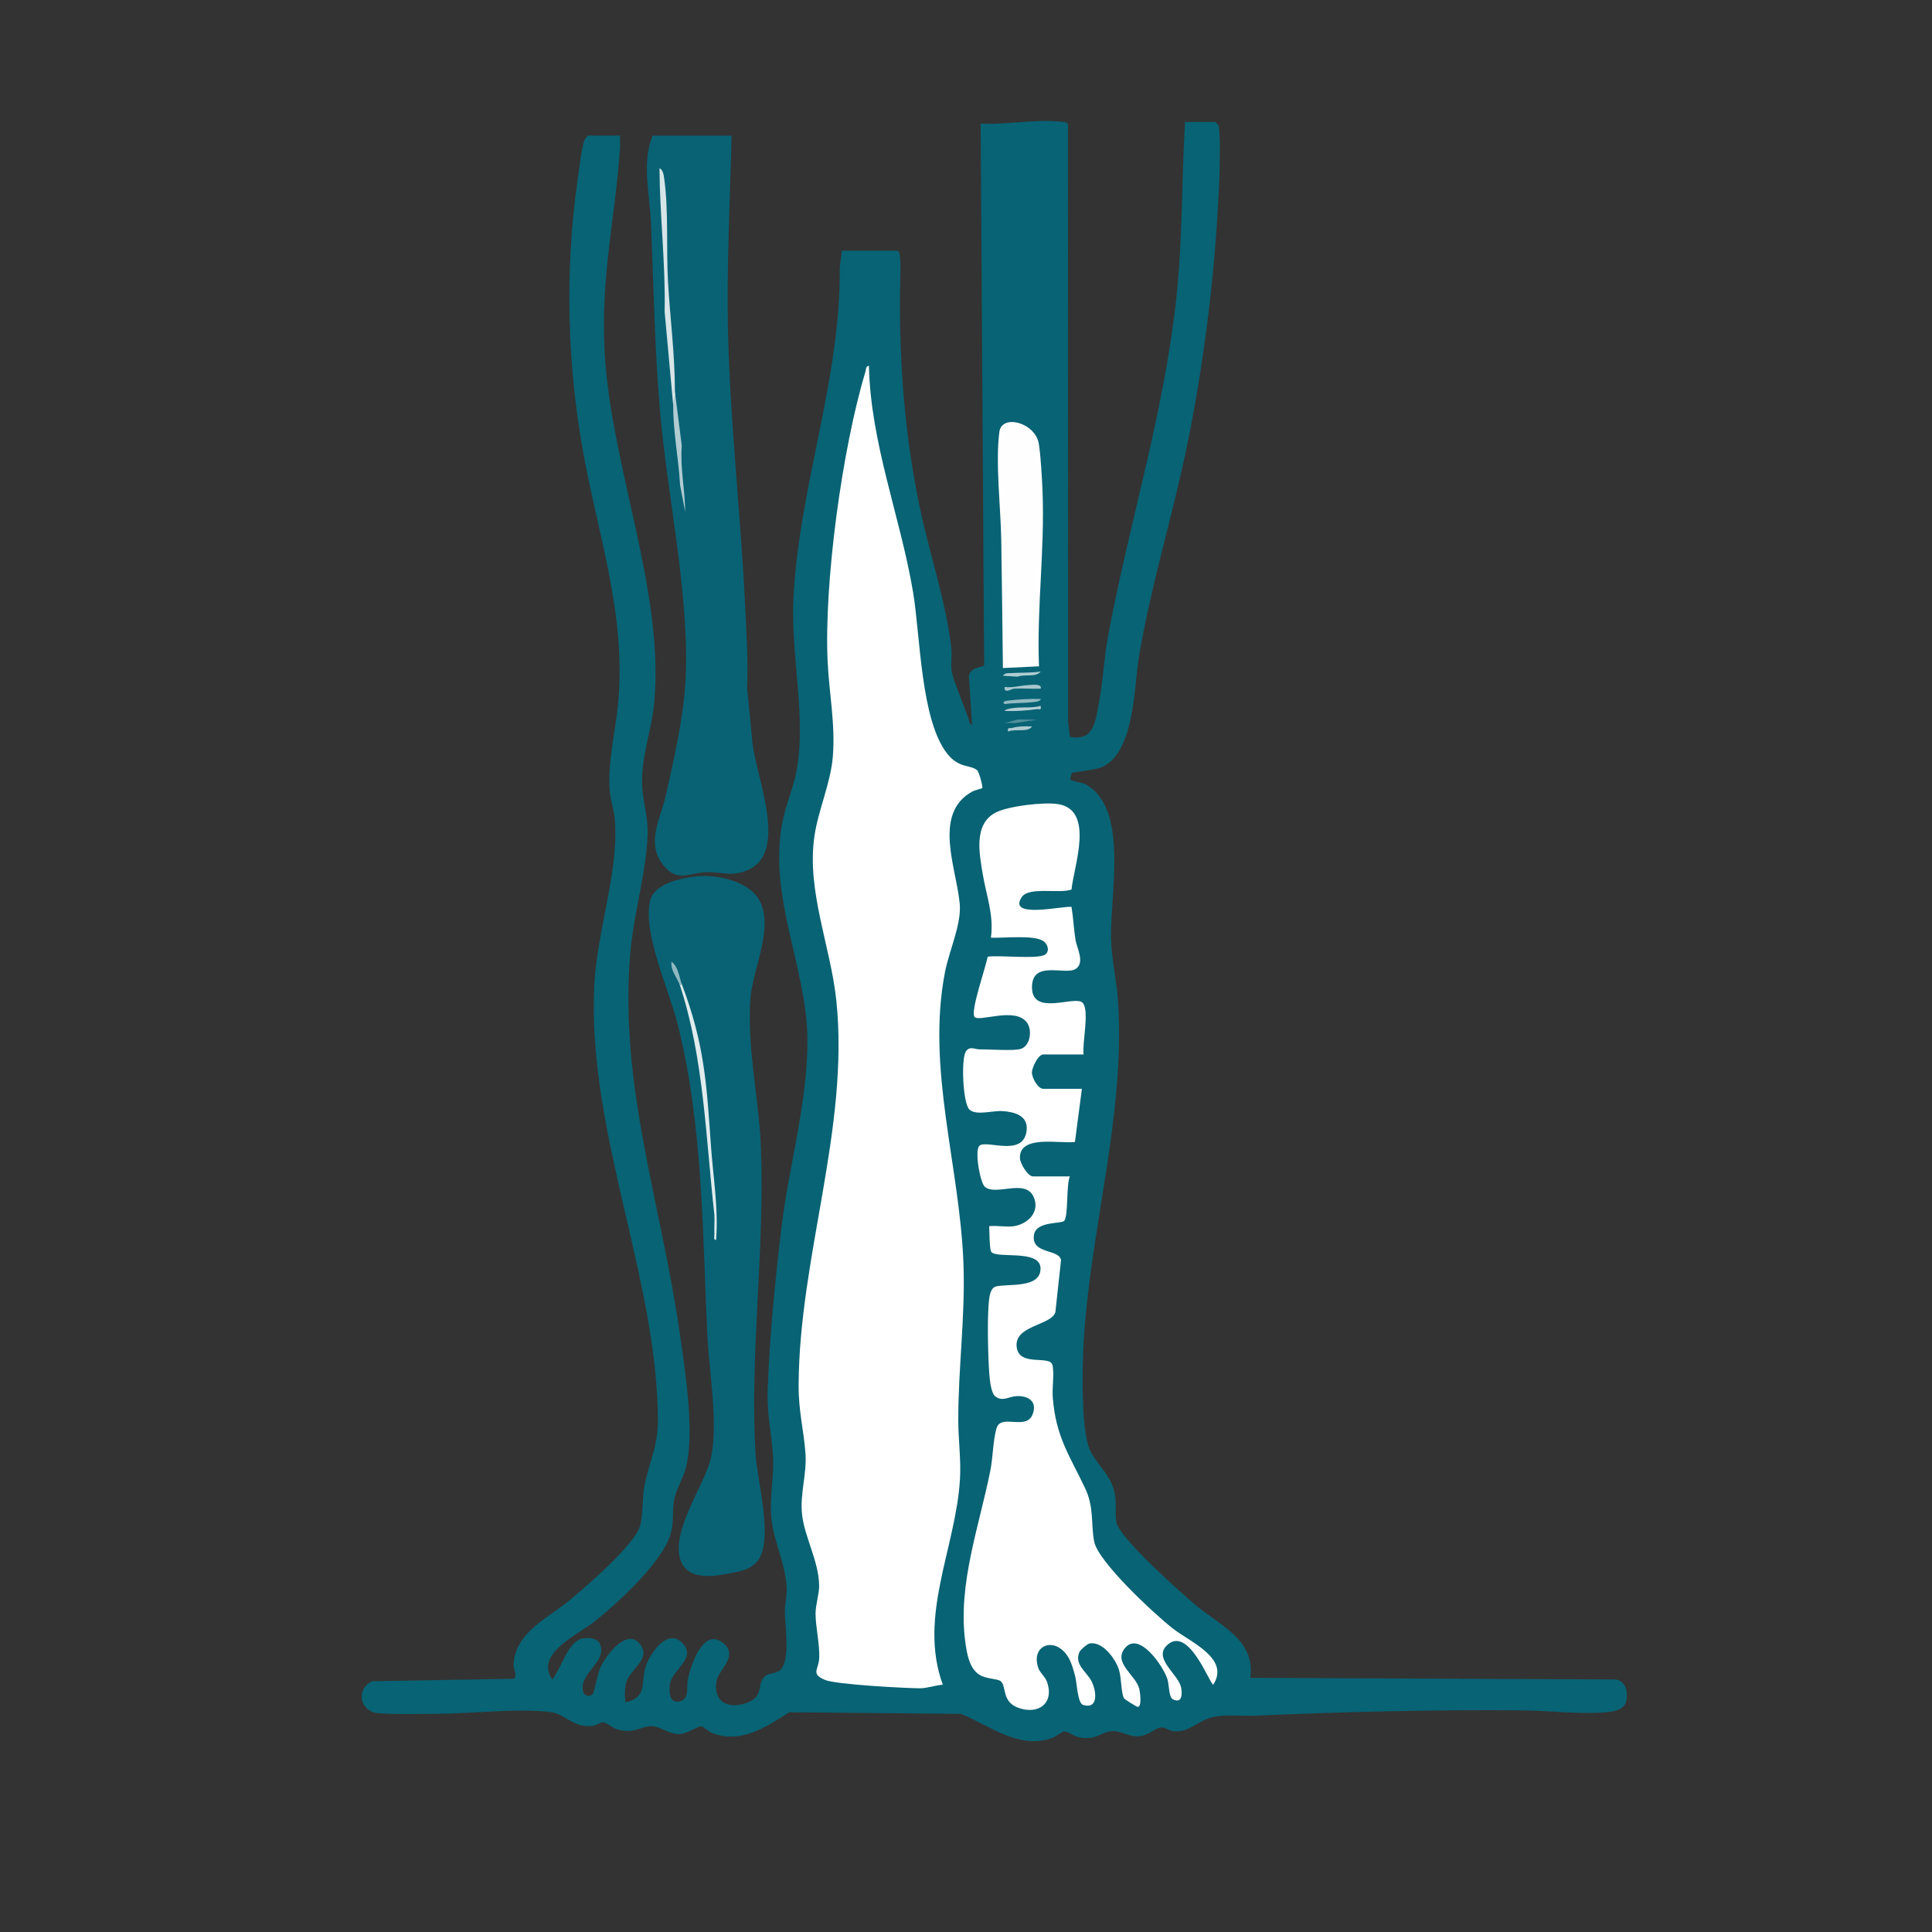 <?xml version="1.0" encoding="UTF-8"?>
<svg id="Layer_1" xmlns="http://www.w3.org/2000/svg" version="1.1" viewBox="0 0 1080 1080">
  <rect x="0" y="0" width="1080" height="1080" fill="#333333" stroke="none"/>
  <!-- Generator: Adobe Illustrator 29.5.1, SVG Export Plug-In . SVG Version: 2.1.0 Build 141)  -->
  <defs>
    <style>
      .st0 {
        fill: #e1ecee;
      }

      .st1 {
        fill: #4f8f9b;
      }

      .st2 {
        fill: #086374;
      }

      .st3 {
        fill: #93bac2;
      }

      .st4 {
        fill: #afccd2;
      }

      .st5 {
        fill: #b0ccd2;
      }

      .st6 {
        fill: #086274;
      }

      .st7 {
        fill: #d7e5e8;
      }

      .st8 {
        fill: #90b8c0;
      }

      .st9 {
        fill: #aecbd1;
      }

      .st10 {
        fill: #fff;
      }

      .st11 {
        fill: #fefefe;
      }

      .st12 {
        fill: #b5cfd5;
      }

      .st13 {
        fill: #a7c7cd;
      }
    </style>
  </defs>
  <path class="st2" d="M501.6,140.16c1.25.39,1.36,2.19,1.49,3.31.67,5.69.03,14.19,0,20.25-.26,40.46,2.67,79.68,10.99,119.49,5.5,26.36,14.57,52.38,17.76,79.2.5,4.24-.49,8.86.24,13.2s7.39,20.42,9.36,26.17c.37,1.07.54,3.47,1.92,3.34l-1.73-27.15c.74-5.38,8.22-4.95,8.52-6.07l-1.98-302.78c14.51.76,31.33-2.77,45.65-1,1.42.17,2.71,0,3.18,1.62l.09,333.98,1.01,8.11c13.12,2.73,14.12-8.04,16.05-18.01,2.45-12.63,2.95-25.89,5.36-38.8,11.81-63.18,30.85-122.71,37.98-187.62,3.63-33,3.01-66.19,4.92-99.24h16.8c.17,0,1.69,1.48,1.91,1.93,1.17,2.51.72,24.71.53,29.31-2,49.26-7.87,99.19-17.62,147.5-8.03,39.81-20.55,79.79-27.26,119.62-2.92,17.35-2.36,53.51-20.42,62.14-3.68,1.76-16.49,2.91-17.14,3.49-.13.11-.96,3.08-.93,3.25.28,1.51,6.26,1.78,8.38,2.92,25,13.46,13.48,63.33,14.44,87.32.47,11.63,3.21,23.23,3.92,34.48,4.03,63.84-15.61,126.74-19.23,190.13-.85,14.78-1.32,43.49,2.34,57.17,2.37,8.87,11.56,15.23,14.41,24.95,2.16,7.36.47,12.24,1.54,18.62,1.42,8.52,36.85,40.13,45.17,46.99,13.14,10.84,32.71,19.01,29.66,39.94l204.06.9c5.89.79,7.18,6.82,6.16,12.03-.93,4.75-6.98,5.95-10.98,6.29-15.49,1.31-31.67-.89-47.03-1.03-50.17-.47-99.86.84-149.76,2.96-8.36.35-17.41-1.14-25.47,1.41-7.05,2.23-11.8,8.47-20.59,7.15-2.34-.35-3.86-2.28-6.7-1.89-3.23.45-6.66,4.75-12.56,4.89-5.1.12-10.1-3.22-14.28-2.92-6.68.47-8.89,5.51-18.89,3.38-2.44-.52-6.3-3.38-7.96-3.22-1.36.13-4.56,2.9-6.81,3.7-18.56,6.62-35-7.08-50.94-13.5l-95.95-.91c-12.85,8.21-27.32,18-43.29,11.5-1.96-.8-4.79-3.49-5.89-3.68-1.57-.27-8.22,4.37-12.3,4.41-5.41.05-10.65-4.05-14.63-4.41-6.36-.58-10.11,4.63-19.99,1.76-2.61-.76-6.05-3.75-7.69-3.9-2.09-.2-3.71,1.57-5.75,1.88-10.87,1.67-15.4-6.6-23.93-7.65-18.71-2.29-44.22.89-63.39.97-9.83.04-23.07.37-32.51-.3-10.84-.77-13.1-13.3-3.94-17.91l79.23-1.4c2.3-1.59-.14-5.6-.05-7.74.71-18.11,19.16-26.08,31.17-36.03,9.34-7.75,36.91-31.4,39.63-41.97,1.77-6.86.95-15.04,2.44-22.52,2.53-12.7,7.48-21.71,7.45-35.83-.18-79.72-39.29-160.51-35.61-242.89,1.37-30.61,13.81-63.84,11.54-93.06-.41-5.26-2.44-11.1-2.85-16.35-1.29-16.73,3.36-33.37,4.78-49.91,4.25-49.63-11.29-92.64-19.85-140.46-8.74-48.83-9.99-101.04-3.02-150.26.81-5.72,2.21-18.14,3.91-22.97.27-.77,1.71-2.63,2.17-2.63h17.76c-.08,2.38.16,4.8,0,7.19-2.83,39.6-10.83,71.75-8.62,113.28,3.45,64.61,33.59,134.01,27.71,196.69-1.56,16.58-7.87,30.96-6.58,48.11.68,9.08,3.32,16.06,2.9,25.98-.89,21.23-7.75,43.75-9.63,65.25-6.52,74.28,17.4,141.01,27.67,213.27,2.94,20.71,8.28,54.47,3.55,74.27-1.57,6.59-6.06,13.13-6.98,19.9-.82,6.07.09,11.18-1.67,17.53-4.34,15.65-29.47,38.64-42.28,48.92-9.72,7.79-33.84,18.11-23.97,32.66,4.83-5.82,8.74-21.08,16.52-22.83,3.27-.74,8.53-.57,10.12,2.9,4.19,9.12-9.31,15.13-9.68,24.24-.15,3.54,2.2,6.34,5.66,3.92.64-.45,2.84-11.81,4.27-14.93,3.12-6.8,15.04-22.79,22.39-12.83,6.11,8.28-6.16,14.07-8.03,21.42-.64,2.52-.79,6.62-.45,9.17.15,1.1-.39,1.94,1.41,1.4,10.9-3.26,7.32-10.46,9.8-19,2.24-7.69,12.53-22.91,20.98-13.66,7.69,8.41-6,14.95-7.17,22.66-.59,3.87-.54,10.77,5,9.85,6.23-1.04,4.06-7.83,4.97-12.36,1.54-7.66,8.86-30.33,20.39-19.8,7.58,6.92-2.77,14.25-4.08,19.78-2.98,12.63,6.68,17.31,17.53,12.74,8.34-3.51,4.89-8.87,8.46-13.62,2.31-3.08,6.52-1.94,9.2-4.24,6.16-5.26,2.72-24.77,2.75-32.77.02-4.43,1.21-8.39.99-13.39-.59-13.48-7.42-26.16-8.61-39.38-1.04-11.53,1.77-23.07.98-34.58-.88-12.86-3.41-22.55-2.96-36.48.92-28.52,4.27-62.7,7.73-91.15,4.18-34.38,14.68-70.08,14.47-104.66-.25-40.52-22.02-79.29-14.03-121.46,1.81-9.53,6.06-18.93,7.89-28.59,5.74-30.33-3.24-64.5-1.66-96.7,3.09-62.74,26.22-120.91,25.9-184.28-.02-3.56,1.09-6.6,1.02-10.08h31.2Z"/>
  <path class="st6" d="M383.04,383.04c3.06-44.73-9-100.99-13.43-146.41-3.66-37.52-4.13-74.72-5.73-112.35-.68-15.94-5.27-32.95.92-48.44h44.16c-.85,36.98-2.89,73.86-1.96,110.92,1.28,51.43,7.27,103,9.68,154.48.62,13.22,1.64,29.79.92,42.76.19,3.98-.49,7.76-2.05,11.35,3.78,3.26,4.17,6.63,1.15,10.11,2.18,3.05,2.52,6.03,1,8.93,2.67,13.19,5.43,26.42,8.27,39.69,2.05,1.35,2.15,3.55.29,6.61,2.04,12.64-1.3,21.86-14.97,24.89-2.02,3.86-5.02,3.67-9.01-.56-2.82,2.13-5.64,3.83-8.8.23-3.76-.43-7.32.65-10.67,3.26-8.36-2.62-18.47-14.06-13.52-22.54,6.35-25.6,11.46-51.2,15.35-76.79-1.6-1.45-1.81-3.97-1.6-6.13Z"/>
  <path class="st6" d="M389.55,489.87c10.92-1.21,28.69,2.66,34.63,12.84,8.99,15.4-3.55,39.11-4.7,55.5-1.95,27.66,4.68,55.07,5.84,82.56,2.4,56.61-6.29,115.11-2.96,171.92.87,14.79,10.25,48.15,1.24,59.72-3.5,4.5-8.23,5.64-13.49,6.67-9.57,1.88-25,5.11-29.49-6.42-5.77-14.78,10.7-39.18,15.61-53.54,6.28-18.33.24-51.25-.76-71.72-2.82-58.21-2.36-118.44-16.75-175.25-4.72-18.62-19.25-49.98-15.42-68.21,2.12-10.07,17.35-13.09,26.24-14.08Z"/>
  <path class="st6" d="M383.04,383.04c-.9,3.65,3.22,3.15,3.7,6.46.33,2.25-1.38,3.26-1.6,4.79-3.4,23.8-7.63,48.51-14.05,72.31-.34,1.26-2.18,2.62-2.18,3.32s5.51,11.4,6.02,11.95c2.22,2.38,6.4,2.04,7.63,5.82.98-3.84,9.63-5.65,12.28-3.91,1.04.68,1.79,4.1,3.54,2.93.35-.23.86-4.56,4.84-3.45,3.39.95,2.62,4.15,2.89,4.39,2.56,2.26,3.01-2.57,3.77-3.34,1.31-1.34,5.33-1.47,7.68-2.91,1.44-.89,6.77-6.65,7.14-8.08.56-2.14-.73-9.36-.34-12.95.22-1.98,1.7-3.15,1.87-3.91.08-.38-1.47-.27-2.1-1.82-2.83-6.91-5.43-27.85-6.76-36.33-.19-1.19-1.38-2.29-1.54-3.34-.35-2.26,1.5-3.5,1.45-4.57-.06-1.56-4.22-3.43-1.65-7.49.81-1.28,3.48-1.12,2.93-3.55-4.71.31-6.17-4.34-3.89-7.99s2.53-.17,2.93-7.38l3.02,31.06c1.68,18.71,21.09,62.18-3.45,71.7-9.03,3.5-14.43.34-23.12.89-9.4.59-15.92,5.55-23.48-4.29-9.62-12.53-1.28-25.65,1.64-38.68,4.34-19.42,9.51-42.16,10.84-61.64Z"/>
  <path class="st10" d="M549.09,440.58c-.17.23-4.16,1.13-5.42,1.81-22.68,12.29-8.79,43.36-7.15,63.16.92,11.18-5.96,26.11-8.22,37.63-10.65,54.33,8.42,109.16,10.3,163.81,1.01,29.52-3.02,58.31-2.92,87.4.04,10.71,1.61,21.71.94,32.64-2.35,38.48-23.51,76.43-9.59,114.72-4.2.32-8.77,2.05-12.96,2.01-8.73-.08-46.92-2.09-52.98-4.71-8.05-3.47-3.45-5.67-3.14-12.16.36-7.52-2.06-17.41-2.05-24.98,0-4.65,2.03-10.92,2.01-15.36-.06-13.63-8.33-27.48-9.59-40.33-1.13-11.49,2.76-22.35,1.95-33.63-.98-13.7-3.89-23-3.83-38.4.27-71.47,28.53-143.77,21.06-214.99-3.17-30.24-16.74-61.2-12.21-91.91,2.16-14.64,9.11-29.67,10.28-44.44,1.44-18.18-2.05-35.03-2.9-52.75-2.13-44.43,8.17-119.52,21.12-162.32.39-1.29.08-2.98,1.95-3.32.9,43.39,17.55,84.27,24.67,126.54,4.09,24.32,4.2,71.46,19.11,90.33,6.55,8.3,12.87,6.03,16.7,9.22,1.11.93,3.33,9.37,2.86,10.01Z"/>
  <path class="st10" d="M566.88,685.44c7.94-1.33,14.75-8.23,10.82-16.58-4.76-10.13-21.09-.09-27.19-5.45-2.63-2.32-5.78-20.1-3.08-22.85,3.73-3.82,24.72,6.77,26.47-8.65.95-8.35-6.98-10.42-13.7-10.81-5.46-.32-14.66,2.67-18.32-.89s-4.76-28.72-1.83-32.63c2.23-2.97,4.85-.95,7.58-.98,5.42-.06,18.73.97,22.89-.23,5.27-1.53,6.77-10.27,3.58-14.7-6.59-9.15-27.03.01-29.37-3.28s6.5-28.14,7.36-33.56c5.85-1.14,29.31,1.78,32.57-1.51,2.18-2.2.83-5.75-1.43-7.26-5.37-3.6-22.33-1.55-29.31-1.89,1.76-12.52-2.55-23.55-4.52-35.32-1.91-11.42-5.32-28.05,7.09-34.58,7.06-3.72,27.34-6.06,35.11-4.75,20.46,3.44,8.63,34.78,7.39,47.73-6.95,2.5-23.82-1.83-27.87,4.3-8.08,12.23,23.15,4.74,27.86,5.4,1.02,6.08,1.26,12.3,2.23,18.4.73,4.57,5.33,12.61.29,16.17-5.76,4.07-25.1-5.44-24.59,10.94.49,15.75,24.45,3.59,28.37,8.18,3.9,4.57-.47,22.54.47,28.81h-22.56c-2.76,0-6.32,7.19-6.33,10.08,0,3.1,3.38,9.12,6.33,9.12h21.6l-3.89,29.71c-8.23,1.14-31.34-4.29-30.74,9.15.13,2.94,4.43,10.1,7.27,10.1h20.64c-2.11,4.75-.82,21.59-3.08,24.75-1.48,2.07-16.22-.12-17.07,8.46-1.04,10.45,14.12,7.24,15.2,13.58l-3.15,29.1c-2.35,7.72-24.13,7.31-21.49,20.36,2.02,9.96,18.23,3.71,19.8,9.06,1.19,4.06-.17,13.06.21,18.03,1.68,22.3,9.37,32.5,18.11,51.01,5.02,10.65,3.16,18.96,5,29.56,1.98,11.39,33.59,40.56,43.63,48.53s32.52,16.85,23.01,31.69c-1.93-.03-13.97-33.95-26.13-21.79-7.4,7.39,6.82,16.14,8.15,23.47.7,3.89.46,9.03-4.59,6.51-2.4-1.19-1.99-7.87-3.09-11.32-2.25-7.11-15.74-26.93-23.67-17.39-6.89,8.28,5.92,15.14,7.88,22.62.48,1.84,1.71,10.22-.78,10.36-.45.03-7.27-4.17-7.65-4.81-1.72-2.89-1.4-11.69-2.94-16.26-2.02-6-9.03-15.65-16.24-14.44-1.46.24-5.29,3.67-5.79,4.83-3,7.01,4.03,10.97,6.75,16.25s4.19,15.95-4.66,13.3c-3.09-.92-3.43-11.83-4.39-15.77-.85-3.48-2.22-8.25-4.12-11.24-7.52-11.82-21.32-6.22-16.38,6.78.84,2.21,3.58,4.45,4.54,6.98,4.51,11.94-4.31,18.98-15.84,14.88-9.59-3.41-6.45-12.3-10-14.96-1.86-1.4-8.05-1.15-11.82-3.54-5.64-3.58-6.97-11.83-7.83-18.09-4.43-32.35,7.77-64.83,13.99-96.16,1.44-7.26,1.47-16.78,3.41-23.47,2.45-8.44,16.47,1.33,20.14-7.69,2.98-7.33-2.45-10.83-9.33-10.31-4.17.32-7.58,3.26-11.56.02-2.5-2.04-3.14-10.37-3.37-13.9-.62-9.61-1.29-33.32.27-42.05.33-1.88,1.33-4.75,3.31-5.33,6.28-1.85,25.44,1.43,25.16-10.29-.26-10.85-24.96-5-27.6-9.23-.93-1.49-.99-11.78-1.1-14.26,4.29-.49,9.84.68,13.92,0Z"/>
  <path class="st11" d="M580.8,372.48l-20.17.96c-.3-23.85-.52-47.71-.92-71.56-.29-17.79-3.34-43.32-1.05-60.49,1.36-10.18,20.24-5.15,22.07,6.83,1.08,7.07,1.72,18.47,2.03,25.81,1.38,32.9-3.26,65.66-1.96,98.45Z"/>
  <path class="st4" d="M581.76,375.37c-2.49,3.47-9.03,1.32-12.93,2.9l-8.17-.51c1.15-1.75,2.54-1.36,4.26-1.48,5.58-.39,11.28-.02,16.84-.91Z"/>
  <path class="st13" d="M566.88,384.96c-1.23.07-5.91,3.16-5.28-.95,4.41.61,8.6-.81,12.91-1.01,1.91-.09,8.26-1.07,7.25,1.97-4.93.2-9.95-.28-14.88,0Z"/>
  <path class="st3" d="M581.76,390.73c.08,1.41-3.44,1.69-4.43,1.8-5.03.55-10.6.34-15.72,1.07-1.63-1.22.12-1.74,1.43-1.91,6.17-.77,12.5-1.12,18.72-.96Z"/>
  <path class="st12" d="M581.75,394.56c.43,2.86-.63,1.63-2.41,1.89-5.85.84-11.82,1.2-17.74.98.47-1.27,5.08-1.67,6.36-1.79,4.61-.42,9.24.24,13.79-1.08Z"/>
  <path class="st9" d="M576.96,406.09c-2.67,3.62-9.32,1.09-13.43,2.87-.46-2.74.58-1.59,2.22-2.05,3.77-1.04,7.35-.94,11.22-.82Z"/>
  <polygon class="st1" points="579.84 402.25 567.83 404.15 561.6 404.15 568.81 402.25 579.84 402.25"/>
  <path class="st7" d="M377.28,218.88c.55,3.28.23,5.84-.96,7.68l-4.79-52.33c.57-26.77-2.69-53.43-2.88-80.15,1.94.63,2.38,3.83,2.62,5.53,2.56,18.15,1.11,38.86,2.13,57.39,1.15,20.71,3.9,41.07,3.88,61.88Z"/>
  <path class="st5" d="M377.28,218.88l3.83,30.25c-.96,12.46,1.81,24.6,1.92,36.95l-2.86-14.89c-.83-14.92-3.91-29.68-3.85-44.63,0-1.34.96-4.84.96-7.68Z"/>
  <path class="st0" d="M381.12,550.08c12.73,33.72,13.83,55.41,16.33,90.71,1.24,17.44,4.22,34.71,2.86,52.32-1.68.22-.9-2.18-.95-3.35-.14-3.51.15-7.05-.01-10.56-4.72-42.11-5.89-87.71-19.19-128.17-.26-1.21-.24-1.5.96-.96Z"/>
  <path class="st8" d="M381.12,550.08l-.96.96c-1.37-4.16-5.43-8.4-4.79-13.44,3.82,2.71,4.23,8.45,5.75,12.48Z"/>
</svg>